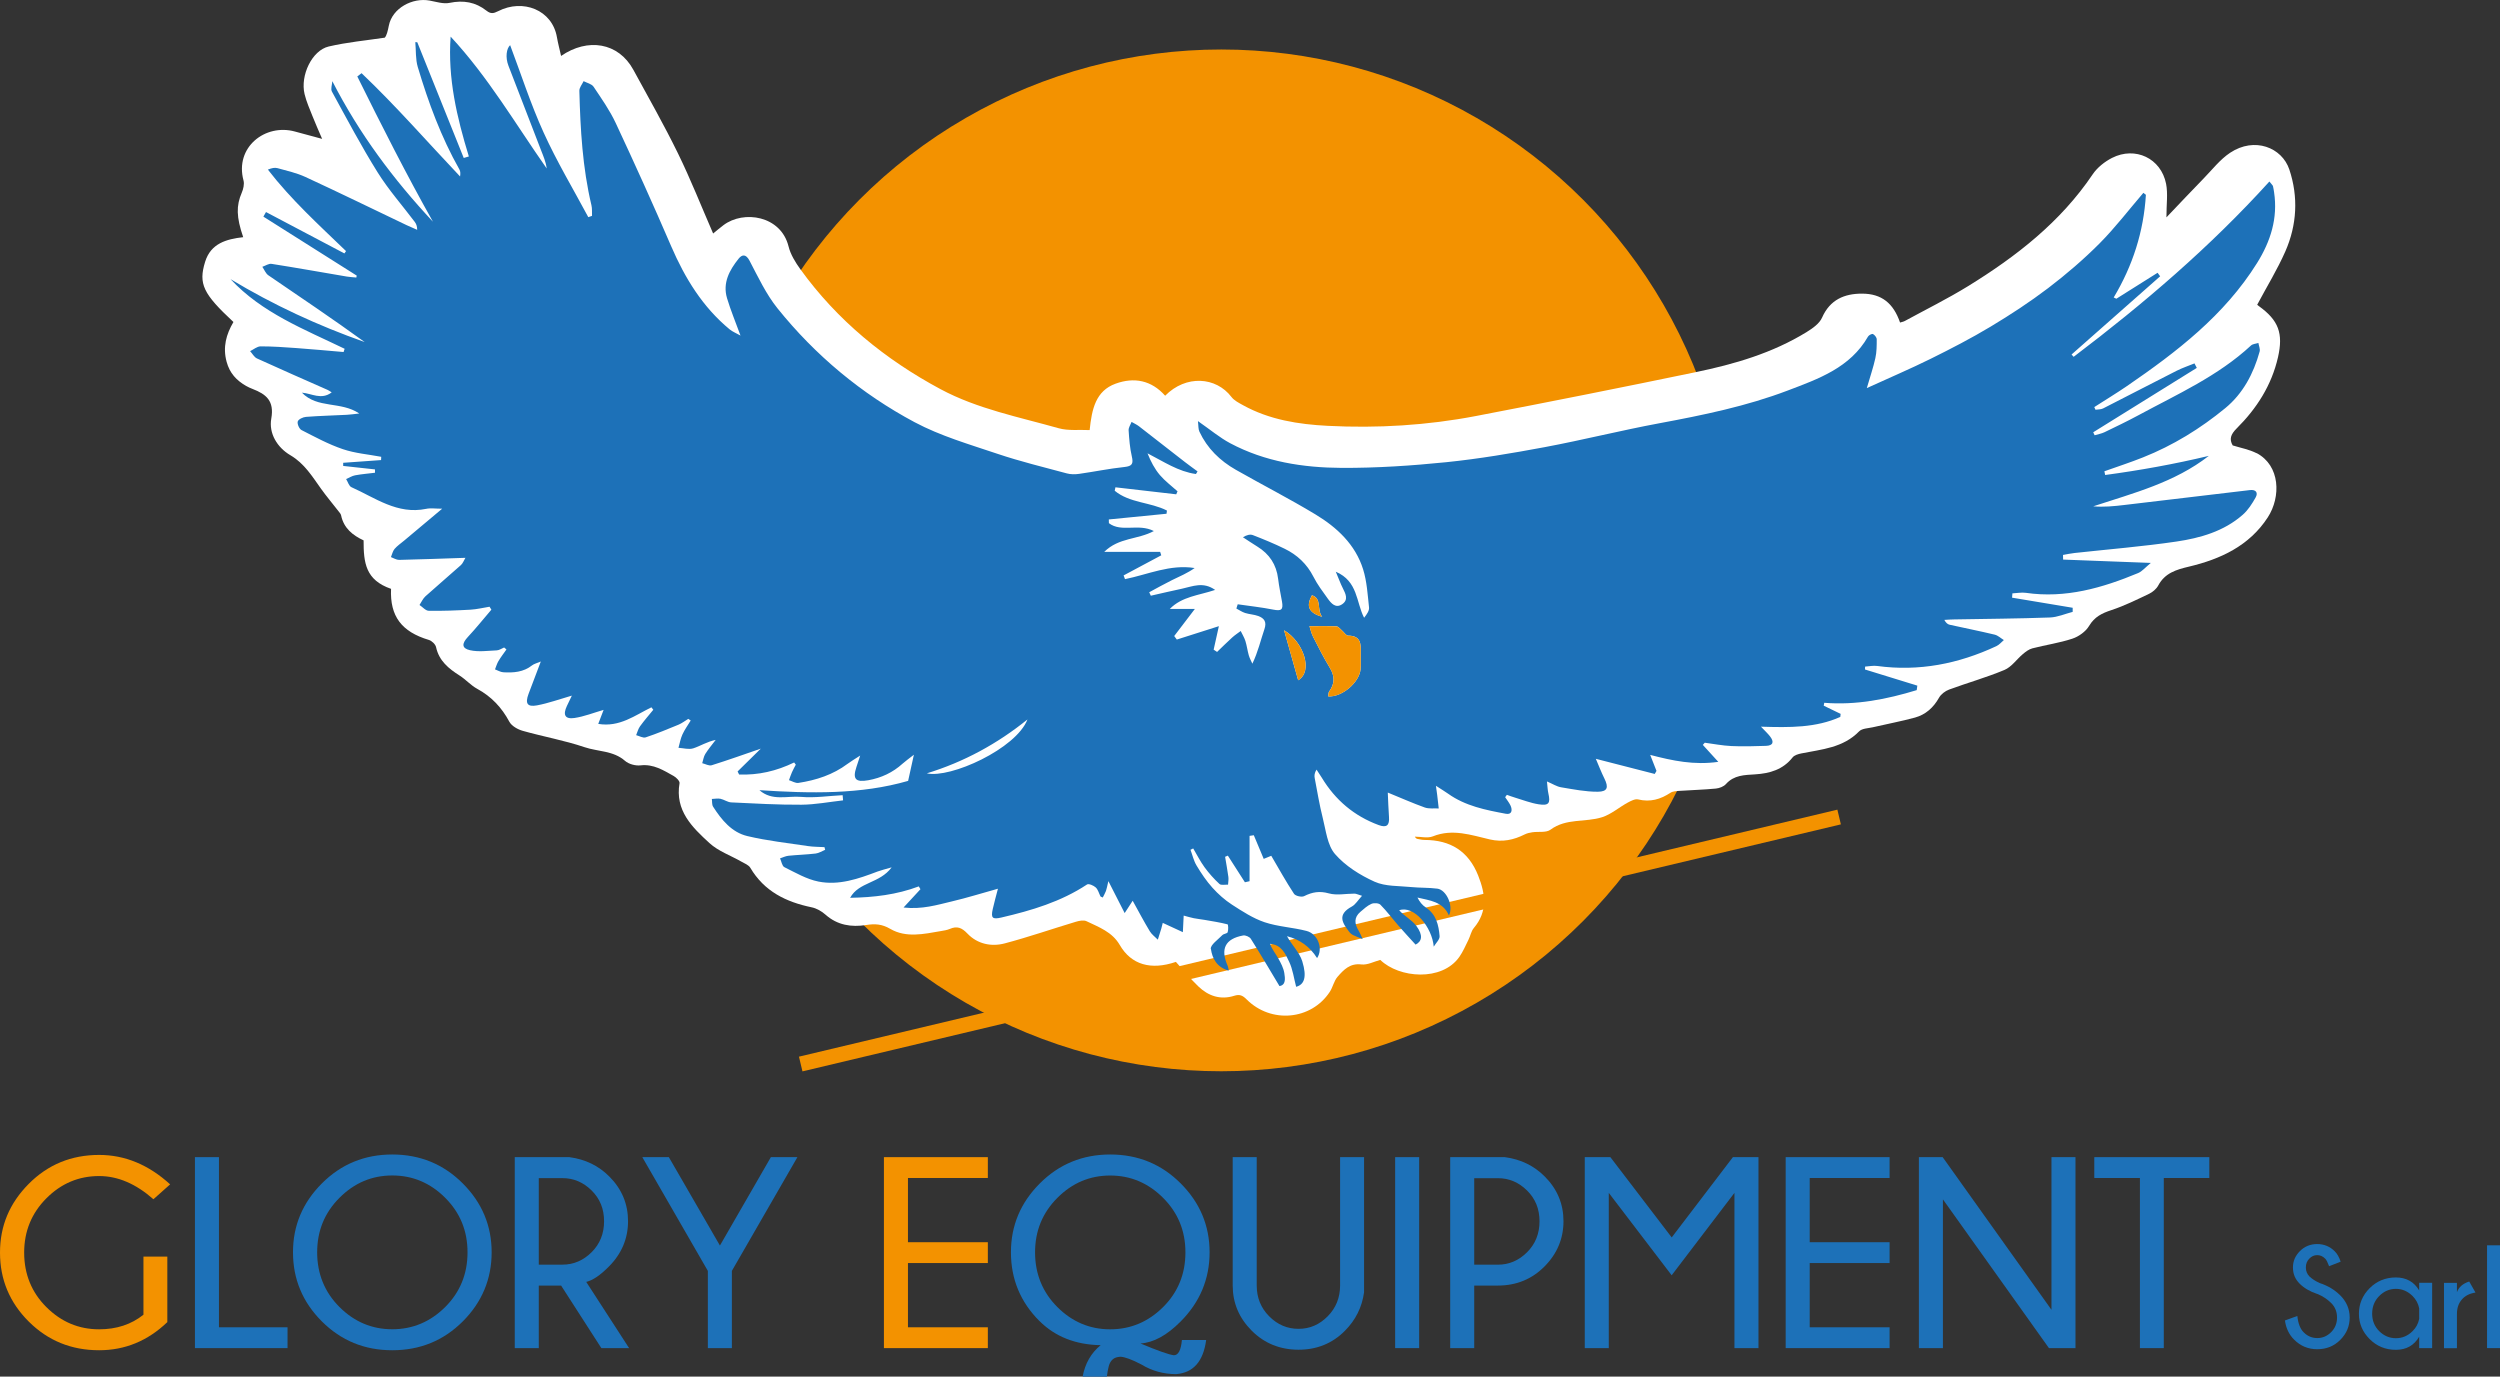 <?xml version="1.0" encoding="UTF-8"?>
<svg id="Calque_2" data-name="Calque 2" xmlns="http://www.w3.org/2000/svg" viewBox="0 0 517.24 284.82">
  <rect x="0" y="0" width="517.24" height="284.82" fill="#333333" stroke="none"/>
  <defs>
    <style>
      .cls-1 {
        fill: #fff;
      }

      .cls-2 {
        fill: #f39200;
      }

      .cls-3 {
        fill: #1d71b8;
      }
    </style>
  </defs>
  <g id="Calque_2-2" data-name="Calque 2">
    <g id="Layer_1" data-name="Layer 1">
      <g>
        <g>
          <circle class="cls-2" cx="252.67" cy="115.94" r="105.7"/>
          <path class="cls-1" d="M466.88,93.74c4.89,2.58,5.08,9.04,2.31,13.31-3.82,5.88-9.77,8.63-16.29,10.18-2.66,.63-4.98,1.32-6.37,3.91-.38,.71-1.14,1.35-1.88,1.71-2.56,1.22-5.12,2.49-7.81,3.38-1.95,.64-3.48,1.38-4.61,3.26-.7,1.18-2.14,2.21-3.47,2.65-2.68,.89-5.53,1.29-8.27,2-.72,.19-1.39,.7-1.97,1.19-1.29,1.08-2.34,2.67-3.81,3.28-3.73,1.56-7.65,2.66-11.45,4.06-.8,.3-1.67,.95-2.08,1.68-1.15,2.05-2.77,3.5-4.97,4.11-2.88,.79-5.83,1.33-8.74,2.01-.97,.22-2.22,.23-2.82,.84-3.31,3.41-7.72,3.72-11.96,4.57-.64,.13-1.44,.36-1.81,.83-1.99,2.53-4.73,3.31-7.73,3.5-2.21,.14-4.38,.14-6.05,2-.47,.53-1.36,.87-2.09,.94-2.47,.24-4.96,.3-7.43,.47-.67,.05-1.46,.06-1.99,.41-2.06,1.36-4.17,1.97-6.65,1.37-.64-.16-1.51,.3-2.18,.66-1.78,.97-3.39,2.4-5.27,3.01-3.47,1.12-7.43,.16-10.7,2.59-.89,.66-2.48,.35-3.74,.53-.54,.08-1.1,.2-1.58,.44-2.29,1.15-4.6,1.65-7.2,1.05-3.88-.9-7.73-2.28-11.82-.64-1.08,.43-2.47,.06-3.72,.06,.18,.33,.36,.43,.54,.47,.49,.09,.99,.21,1.48,.21,5.33,.02,9.08,2.3,11.09,7.39,1.5,3.8,2,7.39-.9,10.82-.56,.66-.72,1.66-1.13,2.47-.59,1.19-1.12,2.43-1.87,3.51-3.62,5.15-12.48,4.4-16.36,.63-1.32,.35-2.67,1.09-3.9,.94-2.38-.3-3.68,1.11-4.94,2.55-.75,.85-.97,2.15-1.61,3.12-3.84,5.85-12.15,6.63-17.22,1.55-.84-.85-1.47-1.08-2.54-.74-2.86,.91-5.37,.05-7.44-1.94-1.63-1.56-3.05-3.32-4.64-5.07-5.14,1.76-9.23,.62-11.62-3.51-1.57-2.7-4.32-3.68-6.88-4.91-.59-.28-1.5-.09-2.2,.12-4.9,1.47-9.75,3.16-14.7,4.47-2.79,.74-5.66,.14-7.72-2.02-1.17-1.23-2.15-1.63-3.66-.97-.58,.25-1.24,.34-1.87,.45-3.52,.61-7.18,1.44-10.44-.46-1.73-1.01-3.17-1.09-5-.8-3.04,.48-5.94,.05-8.4-2.14-.79-.7-1.84-1.31-2.86-1.52-5.31-1.1-9.82-3.3-12.7-8.18-.35-.59-1.2-.9-1.86-1.28-2.21-1.27-4.76-2.15-6.59-3.83-3.56-3.26-7.17-6.72-6.19-12.4,.07-.42-.67-1.17-1.2-1.47-2.13-1.19-4.18-2.52-6.88-2.21-1.04,.12-2.44-.26-3.21-.94-2.43-2.13-5.59-1.88-8.36-2.82-4.17-1.41-8.54-2.18-12.78-3.38-1.04-.29-2.3-1-2.78-1.88-1.58-2.95-3.71-5.22-6.66-6.82-1.31-.71-2.35-1.92-3.62-2.73-2.28-1.45-4.27-3.04-4.89-5.9-.13-.59-.88-1.3-1.48-1.48-5.65-1.69-8.08-4.9-7.83-10.57-5.26-1.82-5.69-5.35-5.68-10.03-2.26-1.05-4.1-2.52-4.65-5.16-.06-.32-.33-.6-.54-.87-1.21-1.56-2.48-3.06-3.63-4.67-1.83-2.56-3.43-5.21-6.33-6.92-2.73-1.6-4.49-4.53-3.95-7.57,.66-3.69-1.06-5.05-3.87-6.14-.46-.18-.92-.38-1.35-.63-1.98-1.14-3.38-2.62-4.02-4.98-.83-3.06-.08-5.7,1.41-8.24-6.27-5.84-7.27-7.87-5.86-12.45,1.17-3.81,4.41-4.71,7.88-5.1-1.44-4.2-1.45-6.53-.3-9.2,.33-.77,.57-1.78,.36-2.55-1.84-6.86,4.5-11.8,10.64-10.11,1.8,.49,3.6,.97,5.63,1.52-.76-1.79-1.41-3.21-1.98-4.67-.6-1.51-1.27-3.02-1.65-4.59-.93-3.87,1.54-9.04,4.98-9.85,3.81-.89,7.74-1.25,11.61-1.83,.39-.41,.64-1.44,.84-2.48,.72-3.66,4.92-5.84,8.41-5.2,1.38,.25,2.86,.75,4.16,.48,2.87-.6,5.38-.16,7.64,1.62,.86,.68,1.43,.6,2.41,.1,5.12-2.63,11.19-.27,12.16,5.38,.22,1.26,.55,2.5,.86,3.88,5.51-3.79,11.86-2.8,14.95,2.86,3.13,5.74,6.37,11.44,9.24,17.31,2.64,5.4,4.85,11.01,7.27,16.57,.71-.58,1.41-1.18,2.14-1.73,4.18-3.15,11.88-1.98,13.46,4.39,.41,1.67,1.41,3.29,2.43,4.71,7.66,10.61,17.56,18.69,29.01,24.83,7.65,4.1,16.19,5.75,24.46,8.09,1.99,.56,4.23,.27,6.4,.38,.45-4.39,1.27-8.11,5.36-9.6,3.84-1.4,7.43-.71,10.26,2.49,4.31-4.37,10.53-3.92,13.71,.25,.57,.75,1.56,1.24,2.42,1.72,5.44,3.01,11.45,3.95,17.5,4.26,10.28,.53,20.55-.09,30.67-2.03,15.17-2.91,30.32-5.93,45.45-9.07,8.04-1.66,15.91-3.95,22.98-8.31,1.23-.76,2.65-1.75,3.19-2.99,1.64-3.71,4.62-4.95,8.24-4.95,4.09,0,6.51,1.99,7.89,5.98,.33-.11,.7-.16,1-.33,4.37-2.38,8.85-4.6,13.09-7.21,9.96-6.14,19.1-13.24,25.76-23.12,.95-1.41,2.48-2.62,4-3.4,4.82-2.45,10.14,.08,11.19,5.35,.4,2.04,.07,4.23,.07,6.95,2.75-2.88,5.18-5.47,7.67-8.02,1.79-1.83,3.41-3.95,5.5-5.34,5.07-3.37,10.74-1.09,12.26,3.46,1.89,5.66,1.58,11.47-.83,16.95-1.65,3.75-3.82,7.27-5.82,11.03-.07-.06,.14,.12,.36,.29,4.07,2.93,5.06,5.63,3.95,10.54-1.32,5.82-4.41,10.64-8.57,14.77-1.23,1.23-1.55,2.22-.81,3.5,1.71,.54,3.43,.83,4.9,1.6h.04Z"/>
          <rect class="cls-2" x="162.67" y="193.02" width="220.84" height="3.13" transform="translate(-37.62 68.48) rotate(-13.38)"/>
          <g>
            <path class="cls-3" d="M250.51,196.34c-.12-.83,1.5-1.95,2.39-2.87,.28-.29,1.01-.31,1.1-.6,.17-.51,.13-1.59-.03-1.63-1.56-.4-3.15-.64-4.74-.92-.75-.13-1.51-.2-2.25-.35-.65-.13-1.29-.33-2.08-.54-.06,1.26-.11,2.21-.17,3.43-1.58-.73-2.82-1.3-4.16-1.92-.16,.63-.22,.9-.3,1.17-.24,.77-.48,1.53-.72,2.3-.56-.57-1.25-1.06-1.65-1.72-1.21-2-2.3-4.07-3.55-6.33-.55,.85-.92,1.4-1.66,2.55-1.17-2.3-2.13-4.17-3.37-6.61-.27,1.11-.34,1.59-.5,2.03-.18,.47-.44,.92-.66,1.36-.34-.16-.44-.17-.47-.22-.32-.63-.5-1.41-.98-1.86-.44-.41-1.46-.84-1.8-.62-5.41,3.58-11.47,5.38-17.69,6.83-1.87,.44-2.25,.15-1.82-1.75,.3-1.35,.68-2.67,1.07-4.2-3.44,.96-6.45,1.9-9.51,2.62-3.08,.73-6.16,1.7-10.02,1.27,1.42-1.54,2.46-2.66,3.5-3.79-.12-.19-.24-.39-.35-.58-4.59,1.73-9.33,2.28-14.2,2.36,1.82-3.32,6.1-2.93,8.59-6.3-1.37,.4-2.16,.58-2.91,.86-3.95,1.5-8,2.93-12.24,2.08-2.46-.49-4.76-1.85-7.05-2.98-.48-.24-.6-1.2-.89-1.82,.58-.19,1.15-.48,1.75-.54,1.87-.19,3.75-.24,5.62-.46,.68-.08,1.31-.51,1.96-.77-.05-.18-.09-.37-.14-.55-1.13-.07-2.28-.05-3.4-.22-4.19-.63-8.43-1.09-12.55-2.07-3.24-.77-5.34-3.35-7.09-6.08-.27-.42-.18-1.06-.26-1.6,.59-.02,1.2-.15,1.77-.04,.76,.16,1.48,.71,2.23,.75,4.84,.23,9.69,.51,14.53,.48,2.88-.02,5.75-.58,8.62-.9-.03-.36-.06-.71-.09-1.07-2.87,.14-5.76,.6-8.6,.35-2.86-.25-5.98,.93-8.62-1.39,10.51,.69,20.96,.92,30.77-1.92,.42-1.9,.73-3.33,1.19-5.41-1.12,.88-1.75,1.32-2.32,1.83-2.04,1.85-4.41,2.96-7.12,3.45-2.6,.47-3.28-.25-2.46-2.7,.2-.59,.39-1.17,.79-2.41-1.22,.8-1.94,1.21-2.59,1.7-3.03,2.27-6.51,3.4-10.19,3.96-.61,.09-1.3-.36-1.95-.57,.2-.55,.38-1.11,.62-1.65,.23-.53,.52-1.03,.79-1.55-.11-.15-.23-.3-.34-.46-3.65,1.78-7.44,2.65-11.39,2.49-.1-.21-.2-.42-.31-.63,1.6-1.57,3.19-3.14,4.8-4.72-3.55,1.22-6.84,2.4-10.17,3.44-.55,.17-1.29-.27-1.95-.43,.21-.65,.29-1.36,.64-1.92,.64-1.02,1.43-1.94,2.15-2.9-1.83,.38-3.17,1.27-4.65,1.75-.91,.29-2.03-.05-3.05-.11,.26-.93,.42-1.91,.82-2.77,.46-1.01,1.13-1.92,1.71-2.88-.17-.11-.34-.22-.5-.34-.67,.4-1.3,.9-2.01,1.2-2.25,.93-4.5,1.86-6.81,2.63-.55,.18-1.31-.29-1.97-.46,.26-.62,.42-1.31,.81-1.84,.85-1.18,1.82-2.28,2.74-3.41-.13-.17-.26-.34-.39-.51-3.41,1.66-6.59,4.17-11,3.43,.45-1.16,.8-2.09,1.11-2.9-2.08,.6-4.02,1.38-6.03,1.68-1.96,.29-2.44-.65-1.56-2.5,.32-.68,.65-1.36,1.02-2.13-2.57,.74-4.86,1.58-7.22,2.02-2.01,.37-2.47-.4-1.75-2.35,.79-2.12,1.6-4.24,2.55-6.73-.83,.36-1.4,.48-1.81,.8-1.78,1.41-3.85,1.56-5.97,1.43-.58-.04-1.13-.39-1.7-.6,.23-.57,.4-1.19,.71-1.71,.5-.84,1.1-1.61,1.66-2.41-.16-.14-.32-.27-.48-.41-.51,.21-1.02,.58-1.54,.6-1.84,.08-3.75,.36-5.51-.03s-1.73-1.38-.45-2.75c1.69-1.81,3.24-3.75,4.86-5.64-.13-.2-.25-.41-.38-.61-1.31,.21-2.6,.53-3.92,.61-2.88,.16-5.77,.28-8.65,.23-.65,0-1.28-.78-1.92-1.2,.4-.61,.71-1.33,1.23-1.8,2.42-2.18,4.91-4.28,7.33-6.45,.41-.36,.61-.96,.94-1.51-4.79,.16-9.26,.33-13.73,.43-.55,0-1.12-.37-1.68-.58,.24-.57,.37-1.24,.75-1.69,.56-.65,1.3-1.15,1.97-1.71,2.5-2.1,5-4.2,7.88-6.61-1.39,0-2.4-.17-3.32,.03-5.95,1.23-10.52-2.28-15.45-4.48-.52-.23-.74-1.11-1.1-1.68,.62-.27,1.21-.66,1.86-.78,1.36-.25,2.74-.36,4.11-.53,0-.23,0-.46,0-.69-2.19-.24-4.39-.48-6.58-.72v-.65c2.61-.19,5.23-.38,7.84-.56,0-.23,.02-.45,.03-.68-2.66-.5-5.41-.72-7.94-1.58-2.96-1-5.75-2.52-8.55-3.95-.48-.24-.93-1.3-.78-1.78,.14-.46,1.08-.9,1.7-.95,2.81-.22,5.64-.28,8.46-.43,.77-.04,1.54-.16,2.57-.27-3.82-2.58-8.65-.96-11.87-4.31,2.04,.16,4.02,1.57,6.16-.06-.39-.24-.6-.41-.84-.51-4.88-2.16-9.77-4.29-14.62-6.51-.58-.27-.95-1-1.42-1.51,.73-.35,1.45-.99,2.18-.99,2.46,0,4.92,.17,7.37,.35,3.27,.24,6.53,.54,9.79,.82,.07-.22,.15-.45,.22-.67-8.35-4.04-17.12-7.42-23.61-14.41,8.83,5.33,18.1,9.61,27.76,13.02-6.58-4.77-13.28-9.27-19.94-13.82-.55-.38-.83-1.16-1.24-1.75,.64-.22,1.32-.7,1.91-.61,5.2,.82,10.39,1.75,15.58,2.63,.65,.11,1.31,.13,1.96,.2l.08-.4c-6.44-4.07-12.87-8.14-19.31-12.2,.18-.32,.36-.63,.54-.95,5.41,2.85,10.81,5.7,16.22,8.56,.11-.16,.23-.32,.34-.48-5.59-5.39-11.35-10.62-16.17-16.86,.8-.33,1.44-.46,2-.3,1.95,.54,3.96,.99,5.78,1.83,7.01,3.24,13.95,6.63,20.92,9.96,.72,.34,1.46,.65,2.19,.97,0-.8-.22-1.26-.51-1.65-2.57-3.41-5.42-6.63-7.67-10.23-3.39-5.43-6.39-11.1-9.46-16.72-.3-.54,.04-1.43,.08-2.16,5.59,10.91,12.67,20.36,20.82,29.08-5.55-9.87-10.64-19.94-15.65-30.05,.29-.23,.59-.45,.88-.68,7.12,6.77,13.59,14.2,20.38,21.37,.09-.56,.09-1.06-.13-1.44-3.79-6.7-6.43-13.88-8.62-21.21-.48-1.62-.35-3.42-.51-5.14,.14,0,.28,.02,.41,.02,3.2,7.98,6.41,15.96,9.61,23.94,.35-.1,.71-.2,1.06-.31-2.47-8.06-4.4-16.19-3.77-24.79,7.76,8.34,13.41,18.06,19.87,27.27-.16-1.36-.69-2.54-1.15-3.73-2.26-5.84-4.51-11.68-6.76-17.52-.68-1.76-.4-3.58,.35-4.26,2.24,5.94,4.24,12.17,6.93,18.09,2.72,6,6.13,11.68,9.24,17.5,.26-.09,.52-.18,.77-.27-.03-.73,.05-1.5-.12-2.2-1.85-7.79-2.29-15.72-2.5-23.67-.02-.66,.57-1.33,.88-2,.7,.37,1.66,.57,2.05,1.14,1.64,2.45,3.37,4.9,4.61,7.56,3.94,8.42,7.77,16.9,11.45,25.44,2.85,6.61,6.51,12.59,12.11,17.22,.59,.48,1.33,.77,2.24,1.28-1.04-2.85-2.04-5.24-2.78-7.71-.96-3.18,.49-5.82,2.38-8.19,.72-.9,1.52-1.02,2.27,.41,1.77,3.37,3.42,6.91,5.78,9.85,7.84,9.75,17.37,17.69,28.37,23.56,5.35,2.85,11.32,4.58,17.11,6.53,4.71,1.59,9.57,2.76,14.37,4.06,.8,.22,1.72,.22,2.55,.1,3.13-.44,6.23-1.09,9.37-1.42,1.64-.17,1.89-.69,1.54-2.2-.41-1.75-.54-3.58-.66-5.38-.04-.57,.39-1.17,.61-1.75,.51,.3,1.06,.54,1.53,.9,3.18,2.46,6.35,4.95,9.53,7.42,.85,.66,1.73,1.28,2.59,1.92-.11,.18-.22,.36-.33,.54-3.66-.5-6.7-2.58-10.02-4.28,.68,1.71,1.48,3.23,2.56,4.5,1.07,1.25,2.42,2.25,3.65,3.36l-.27,.62c-4.19-.48-8.39-.97-12.58-1.45-.05,.24-.1,.47-.15,.71,3.08,2.56,7.38,2.34,10.81,4.1l-.09,.66c-3.98,.39-7.96,.79-11.94,1.18,0,.26,.01,.52,.02,.77,2.6,1.98,6.1-.02,9.3,1.63-3.39,1.81-7.22,1.31-10.26,4.3h11.56l.23,.72c-2.6,1.39-5.19,2.78-7.79,4.16,.1,.26,.19,.51,.29,.77,4.74-.96,9.32-3.11,14.41-2.3-1.47,1.05-3.1,1.73-4.68,2.5-1.6,.79-3.15,1.67-4.72,2.51,.11,.24,.22,.48,.33,.72,2.16-.49,4.32-1,6.48-1.46,2.15-.46,4.34-1.51,6.83,.26-3.42,1.15-6.86,1.35-9.39,3.94h5.19c-1.66,2.18-2.97,3.89-4.27,5.6,.18,.24,.36,.49,.54,.73,2.78-.88,5.56-1.77,8.7-2.77-.43,1.94-.76,3.4-1.08,4.86l.71,.47c1.04-1,2.05-2.01,3.12-2.98,.55-.5,1.18-.91,1.77-1.35,.33,.69,.74,1.35,.97,2.07,.3,.96,.42,1.98,.7,2.96,.17,.6,.49,1.16,.74,1.73,1.18-2.45,1.71-4.85,2.5-7.16,.51-1.49-.04-2.24-1.27-2.7-.87-.32-1.84-.35-2.73-.63-.64-.2-1.21-.61-1.81-.92,.09-.29,.18-.59,.28-.88,2.45,.36,4.91,.62,7.33,1.1,1.7,.34,2.13,.04,1.83-1.67-.28-1.57-.61-3.13-.8-4.7-.35-2.94-1.8-5.13-4.3-6.67-1.01-.62-1.99-1.29-2.98-1.93,.77-.47,1.5-.66,2.06-.44,2.22,.86,4.43,1.77,6.57,2.82,2.59,1.26,4.61,3.15,5.95,5.78,.81,1.6,1.91,3.06,2.96,4.52,.73,1.01,1.66,2.12,3.03,1.15,1.31-.93,.66-2.15,.09-3.3-.49-.96-.85-1.99-1.45-3.4,4.62,1.98,4.19,6.3,5.86,9.53,.6-.76,1.09-1.48,1.02-2.14-.29-2.64-.44-5.36-1.22-7.87-1.61-5.16-5.43-8.7-9.89-11.39-5.38-3.25-10.99-6.11-16.45-9.22-3.27-1.86-5.91-4.42-7.53-7.88-.26-.55-.19-1.25-.31-2.19,2.54,1.76,4.48,3.41,6.68,4.58,7.19,3.83,15.08,5.06,23.07,5.1,7.22,.03,14.47-.45,21.65-1.18,6.81-.7,13.59-1.85,20.33-3.11,7.95-1.49,15.81-3.47,23.77-4.95,9.02-1.68,18.01-3.52,26.59-6.79,6.31-2.4,12.87-4.7,16.55-11.14,.17-.3,.82-.63,1.03-.52,.36,.19,.77,.71,.77,1.09,0,1.3,0,2.62-.28,3.88-.42,1.92-1.07,3.79-1.77,6.21,4.66-2.13,9.01-3.98,13.23-6.07,4.2-2.08,8.38-4.24,12.39-6.65,4.08-2.45,8.1-5.08,11.89-7.96,3.73-2.84,7.32-5.92,10.63-9.24,3.25-3.27,6.07-6.97,9.08-10.48,.17,.14,.35,.27,.52,.41-.46,7.58-2.71,14.65-6.66,21.24l.55,.26c2.84-1.79,5.69-3.58,8.53-5.37,.18,.24,.36,.49,.53,.73-6.11,5.39-12.22,10.79-18.33,16.18,.14,.16,.29,.32,.43,.48,14.46-10.96,28.22-22.71,40.5-36.27,.49,.62,.68,.76,.74,.95,.11,.41,.16,.85,.23,1.27,.81,5.36-.72,10.16-3.52,14.64-6.76,10.83-16.61,18.39-26.92,25.46-2.21,1.51-4.5,2.9-6.76,4.35,.08,.18,.17,.37,.25,.55,.53-.08,1.11-.04,1.57-.27,5.08-2.58,10.13-5.22,15.21-7.79,1.19-.6,2.47-1.03,3.7-1.53,.16,.31,.32,.62,.48,.93-7.14,4.44-14.28,8.88-21.43,13.32,.1,.21,.19,.42,.29,.62,.68-.21,1.4-.33,2.04-.63,2.35-1.13,4.69-2.26,6.98-3.49,8.06-4.36,16.5-8.11,23.34-14.46,.36-.33,1.01-.35,1.52-.52,.1,.6,.41,1.25,.26,1.78-1.26,4.56-3.45,8.7-7.1,11.7-5.14,4.23-10.82,7.73-17.04,10.2-2.63,1.05-5.32,1.92-7.98,2.87,.05,.26,.11,.51,.16,.77,7.19-.97,14.32-2.25,21.45-3.96-7.1,5.53-15.58,7.7-23.92,10.44,2.18,.19,4.28-.02,6.38-.27,8.68-1.02,17.36-2.06,26.04-3.09,1.25-.15,1.74,.54,1.18,1.53-.73,1.3-1.57,2.63-2.68,3.59-3.9,3.42-8.76,4.8-13.7,5.53-7,1.03-14.07,1.6-21.1,2.37-.8,.09-1.58,.26-2.37,.4,0,.32,.01,.64,.02,.96,5.81,.22,11.63,.44,18.15,.69-1.17,.96-1.81,1.76-2.63,2.1-7.43,3.09-15.03,5.28-23.22,4.09-.91-.13-1.86,.07-2.79,.11-.02,.3-.05,.59-.07,.89,4.18,.7,8.36,1.4,12.54,2.09v.85c-1.56,.4-3.12,1.1-4.69,1.16-6.58,.24-13.17,.28-19.75,.4-.71,0-1.41,.06-2.12,.1,.36,.65,.71,.91,1.1,1,3.11,.69,6.23,1.31,9.32,2.05,.68,.16,1.27,.74,1.9,1.12-.51,.43-.96,.99-1.55,1.26-7.84,3.66-16.02,5.28-24.67,4.1-.81-.11-1.66,.08-2.49,.13,0,.2-.01,.4-.02,.6,3.61,1.11,7.22,2.23,10.83,3.34-.04,.31-.08,.62-.13,.93-6.2,1.89-12.51,3.15-19.13,2.62-.04,.2-.08,.4-.11,.6,1.17,.56,2.34,1.13,3.5,1.69-.02,.21-.05,.42-.07,.63-5.02,2.26-10.43,2.21-16.41,2.02,.91,.96,1.43,1.44,1.86,1.99,.88,1.12,.71,1.93-.83,1.98-2.38,.08-4.76,.15-7.14,.04-1.85-.08-3.68-.45-5.52-.69-.13,.15-.27,.3-.4,.45,.96,1.05,1.91,2.1,3.2,3.51-5.03,.71-9.4-.22-14.09-1.44,.56,1.42,.93,2.37,1.3,3.31-.12,.21-.24,.42-.36,.63-3.9-1-7.8-2-12.19-3.13,.62,1.45,1.14,2.8,1.78,4.09,.89,1.81,.66,2.7-1.35,2.72-2.54,.02-5.09-.5-7.62-.92-.87-.14-1.67-.67-2.92-1.21,.13,1.12,.14,1.81,.29,2.46,.47,2.05,.11,2.6-2,2.27-1.68-.26-3.3-.91-4.95-1.4-.55-.16-1.09-.37-1.63-.56-.12,.16-.24,.32-.36,.49,.37,.56,.81,1.1,1.1,1.7,.46,.97,.29,1.96-.95,1.73-4.18-.78-8.38-1.6-11.96-4.16-.68-.48-1.4-.91-2.51-1.63,.13,.98,.2,1.44,.26,1.89,.11,.93,.21,1.87,.32,2.8-.97-.05-2.01,.11-2.89-.2-2.46-.88-4.86-1.95-7.65-3.09,.08,1.7,.13,3.38,.25,5.06s-.44,2.3-2.15,1.66c-5.08-1.88-8.96-5.18-11.75-9.79-.35-.57-.72-1.12-1.09-1.68-.44,.7-.48,1.24-.38,1.76,.53,2.76,.98,5.55,1.67,8.27,.65,2.56,.94,5.6,2.53,7.44,2.13,2.45,5.17,4.36,8.18,5.72,2.24,1.01,5.03,.85,7.58,1.11,1.8,.18,3.62,.1,5.41,.33,1.88,.23,3.41,3.61,2.4,5.54-1.28-2.9-3.98-3.08-6.51-3.7,.43,.87,.99,1.57,1.71,2.04,2.17,1.42,2.68,3.66,2.87,5.94,.06,.69-.78,1.45-1.21,2.18-.34-4.03-4.09-8.61-7.15-7.53,1.05,1.21,2.62,1.99,3.55,3.24,1.45,1.96,1.15,3.21-.16,3.87-1.23-1.36-2.44-2.65-3.6-3.99-1.24-1.42-2.36-2.94-3.68-4.27-.35-.35-1.35-.4-1.87-.17-.84,.37-1.56,1.05-2.27,1.65-1.36,1.16-1.23,2.47-.37,3.88,.33,.55,.56,1.17,.84,1.75-.65-.26-1.31-.49-1.93-.8-.32-.15-.63-.4-.84-.68-1.4-1.84-2.59-3.56,.53-5.25,.76-.41,1.27-1.31,2.11-2.22-.89-.27-1.23-.45-1.56-.45-1.78,0-3.66,.41-5.3-.05-1.92-.54-3.43-.28-5.12,.57-.51,.26-1.79-.03-2.09-.48-1.65-2.5-3.1-5.13-4.71-7.87-.21,.09-.84,.34-1.56,.64-.72-1.72-1.39-3.31-2.05-4.89-.29,.04-.59,.08-.88,.13v9.38c-.32,.07-.64,.15-.96,.22-1.18-1.84-2.35-3.67-3.53-5.51-.19,.08-.38,.16-.57,.24,.23,1.39,.49,2.77,.68,4.17,.07,.52-.04,1.07-.07,1.6-.61-.04-1.43,.17-1.78-.15-1.13-1.04-2.17-2.21-3.08-3.45-.89-1.22-1.58-2.6-2.35-3.9-.19,.09-.38,.19-.56,.28,.41,1.09,.66,2.27,1.25,3.25,.97,1.62,2.04,3.21,3.3,4.61,1.18,1.31,2.55,2.53,4.03,3.49,2.15,1.39,4.36,2.83,6.75,3.64,2.78,.93,5.82,1.06,8.68,1.8,2.36,.61,3.49,3.7,2.18,5.62-1.48-2.37-3.58-3.85-6.22-4.53,.99,1.84,2.6,3.36,3.16,5.2,1.03,3.34,.36,4.83-1.27,5.27-.46-1.74-.69-3.6-1.45-5.19-.77-1.62-1.56-3.52-3.96-3.7,.42,1.14,1.16,2.03,1.72,3.03,.53,.94,1.07,1.96,1.24,3.01,.17,1.08,.37,2.48-1,2.7-2.05-3.42-3.93-6.62-5.92-9.77-.26-.42-1.11-.79-1.6-.7-3.72,.69-4.75,2.79-3.2,6.27,.11,.24,.12,.51,.23,1-2.49-.66-3.43-2.58-3.69-4.46h-.02Zm30.99-57.91c.09-1.07,0-2.16,.03-3.24,.06-1.89,.08-3.68-2.61-3.68-.42,0-.84-.71-1.27-1.07-.37-.31-.75-.83-1.15-.85-1.73-.09-3.47-.04-5.58-.04,.19,.58,.37,1.43,.74,2.17,1.1,2.16,2.19,4.33,3.45,6.4,1.08,1.76,1.08,3.34-.13,4.98-.15,.2-.1,.54-.18,.98,2.87,.19,6.48-2.93,6.7-5.65h0Zm-68.92,10.42c-6.24,5.04-13.15,8.8-20.82,11.15,4.85,1.1,18.47-5.07,20.82-11.15Zm56.01-8.11c3.17-1.87,1.11-7.94-2.92-10.35,1.03,3.65,1.98,7,2.92,10.35Zm2.85-17.59c-1.25,2.24-.74,3.61,2.1,4.47-1.17-1.61,.03-3.72-2.1-4.47Z"/>
            <path class="cls-2" d="M274.8,144.09c2.87,.19,6.48-2.93,6.7-5.65,.09-1.07,0-2.16,.03-3.24,.06-1.89,.08-3.68-2.61-3.68-.42,0-.84-.71-1.27-1.07-.37-.31-.75-.83-1.15-.85-1.73-.09-3.47-.04-5.58-.04,.19,.58,.37,1.43,.74,2.17,1.1,2.16,2.19,4.33,3.45,6.4,1.08,1.76,1.08,3.34-.13,4.98-.15,.2-.1,.54-.18,.98h0Z"/>
            <path class="cls-2" d="M265.67,130.4c1.03,3.65,1.98,7,2.92,10.35,3.17-1.87,1.11-7.94-2.92-10.35Z"/>
            <path class="cls-2" d="M273.54,127.63c-1.17-1.61,.03-3.72-2.1-4.47-1.25,2.24-.74,3.61,2.1,4.47Z"/>
          </g>
        </g>
        <g>
          <path class="cls-2" d="M34.62,273.54c-4.05,3.88-8.75,5.82-14.11,5.82-5.75,0-10.6-1.98-14.57-5.94s-5.94-8.72-5.94-14.26,1.98-10.23,5.94-14.22,8.82-5.99,14.57-5.99c5.34,0,10.24,2.03,14.69,6.09l-3.46,3.08c-3.62-3.2-7.37-4.8-11.23-4.8-4.21,0-7.85,1.53-10.91,4.6s-4.6,6.81-4.6,11.24,1.53,8.23,4.6,11.28c3.07,3.06,6.7,4.59,10.91,4.59,3.61,0,6.66-1.01,9.17-3.02v-12.03h4.94v13.56h0Z"/>
          <path class="cls-3" d="M40.33,278.92v-39.51h4.97v35.2h14.19v4.31h-19.16Z"/>
          <path class="cls-3" d="M95.75,244.85c3.98,3.99,5.97,8.74,5.97,14.25s-1.99,10.31-5.97,14.29c-3.98,3.98-8.85,5.97-14.59,5.97s-10.58-1.99-14.57-5.97c-3.98-3.98-5.97-8.75-5.97-14.29s1.99-10.26,5.97-14.25,8.84-5.99,14.57-5.99,10.61,2,14.59,5.99Zm-14.59-1.65c-4.21,0-7.85,1.54-10.93,4.63-3.08,3.08-4.61,6.84-4.61,11.27s1.54,8.24,4.61,11.31,6.72,4.61,10.93,4.61,7.88-1.54,10.96-4.61c3.08-3.08,4.61-6.85,4.61-11.31s-1.54-8.19-4.61-11.27c-3.07-3.08-6.73-4.63-10.96-4.63Z"/>
          <path class="cls-3" d="M116.11,265.99h-4.64v12.93h-4.97v-39.51h11.31c3.29,.44,6.05,1.78,8.26,4.01,2.58,2.58,3.87,5.67,3.87,9.25s-1.33,6.74-3.98,9.39c-1.76,1.78-3.31,2.83-4.67,3.16l8.87,13.7h-5.74l-8.32-12.93h.01Zm-4.64-22.24v17.9h4.89c2.31,0,4.32-.86,6.04-2.57,1.72-1.71,2.58-3.85,2.58-6.41s-.86-4.67-2.58-6.37-3.73-2.55-6.04-2.55h-4.89Z"/>
          <path class="cls-3" d="M146.45,262.94l-13.56-23.53h5.49l10.57,18.29,10.54-18.29h5.49l-13.56,23.53v15.98h-4.97v-15.98Z"/>
          <path class="cls-2" d="M204.38,239.41v4.31h-16.53v13.29h16.53v4.31h-16.53v13.29h16.53v4.31h-21.5v-39.51h21.5Z"/>
          <path class="cls-3" d="M215.06,273.32c-3.94-3.93-5.9-8.68-5.9-14.22s1.99-10.26,5.97-14.25,8.84-5.99,14.57-5.99,10.61,2,14.59,5.99,5.97,8.74,5.97,14.25-2,10.32-6.01,14.33c-2.82,2.84-5.58,4.35-8.29,4.53,3.53,1.48,5.84,2.3,6.92,2.44,.92-.02,1.46-1.07,1.65-3.16h5.02c-.59,4.43-2.65,6.78-6.21,7.06-2.6,0-4.99-.66-7.17-1.98-1.96-1.03-3.4-1.56-4.34-1.62-.71,.04-1.26,.22-1.63,.56-.38,.34-.65,.81-.81,1.43-.16,.61-.29,1.32-.38,2.13h-5.02c.51-2.73,1.76-4.9,3.73-6.51-5.2-.09-9.42-1.76-12.66-5h0Zm14.63-30.11c-4.21,0-7.85,1.54-10.93,4.63-3.08,3.08-4.61,6.84-4.61,11.27s1.54,8.24,4.61,11.31,6.72,4.61,10.93,4.61,7.88-1.54,10.96-4.61,4.61-6.85,4.61-11.31-1.54-8.19-4.61-11.27c-3.08-3.08-6.73-4.63-10.96-4.63Z"/>
          <path class="cls-3" d="M277.25,239.41h4.97v27.95c-.42,3.09-1.75,5.76-3.98,7.99-2.58,2.6-5.78,3.9-9.58,3.9s-7.07-1.31-9.69-3.94-3.93-5.74-3.93-9.35v-26.55h4.97v26.55c0,2.53,.86,4.65,2.58,6.38s3.74,2.59,6.07,2.59,4.32-.86,6.03-2.59,2.57-3.86,2.57-6.38v-26.55h-.01Z"/>
          <path class="cls-3" d="M293.62,239.41v39.51h-4.97v-39.51h4.97Z"/>
          <path class="cls-3" d="M305.01,265.99v12.93h-4.97v-39.51h11.31c3.29,.44,6.05,1.78,8.26,4.01,2.58,2.58,3.87,5.67,3.87,9.25s-1.31,6.73-3.93,9.36c-2.62,2.64-5.84,3.95-9.67,3.95h-4.87Zm0-22.23v17.9h4.89c2.31,0,4.32-.86,6.04-2.57,1.72-1.71,2.58-3.85,2.58-6.41s-.86-4.67-2.58-6.37c-1.72-1.7-3.73-2.55-6.04-2.55h-4.89Z"/>
          <path class="cls-3" d="M363.82,239.41v39.51h-4.97v-32.12l-12.99,17.05-13.01-17.05v32.12h-4.97v-39.51h5.3l12.69,16.61,12.66-16.61h5.29Z"/>
          <path class="cls-3" d="M390.95,239.41v4.31h-16.53v13.29h16.53v4.31h-16.53v13.29h16.53v4.31h-21.5v-39.51h21.5Z"/>
          <path class="cls-3" d="M401.93,239.41l22.51,31.58v-31.58h4.97v39.51h-5.49l-21.94-30.78v30.78h-4.97v-39.51h4.92Z"/>
          <path class="cls-3" d="M447.68,243.72v35.2h-4.94v-35.2h-9.44v-4.31h23.8v4.31h-9.42Z"/>
          <path class="cls-3" d="M479.47,267.73c-1.53-.5-2.75-1.22-3.68-2.14s-1.39-2.04-1.39-3.36,.48-2.41,1.44-3.38,2.16-1.46,3.58-1.46,2.62,.5,3.62,1.49c.52,.51,.93,1.23,1.23,2.16l-2.39,.93c-.3-.8-.56-1.32-.8-1.55-.48-.49-1.03-.74-1.66-.74s-1.16,.24-1.63,.72c-.48,.48-.72,1.09-.72,1.83s.25,1.35,.74,1.86c.51,.49,1.21,.95,2.1,1.36,1.7,.55,3.11,1.4,4.26,2.54,1.31,1.3,1.97,2.84,1.97,4.61s-.65,3.31-1.94,4.61-2.89,1.94-4.77,1.94-3.49-.67-4.8-2c-1.03-1.02-1.66-2.33-1.89-3.95l2.57-.93c.16,1.55,.6,2.68,1.32,3.39,.79,.79,1.72,1.18,2.81,1.18s2.05-.41,2.86-1.22,1.22-1.82,1.22-3.02-.4-2.2-1.2-3c-.81-.8-1.75-1.42-2.84-1.88h0Z"/>
          <path class="cls-3" d="M503.2,278.92h-2.68v-2.37c-1.05,1.81-2.66,2.72-4.82,2.72s-3.95-.74-5.43-2.22-2.22-3.23-2.22-5.25,.74-3.8,2.22-5.28,3.29-2.22,5.43-2.22,3.76,.9,4.82,2.69v-1.58h2.68v13.51h0Zm-2.68-6.06v-2.16c-.19-.98-.64-1.82-1.34-2.53-1-1-2.15-1.51-3.47-1.51s-2.48,.49-3.46,1.48-1.46,2.2-1.46,3.65,.49,2.65,1.46,3.62,2.13,1.46,3.46,1.46,2.48-.5,3.47-1.49c.71-.71,1.16-1.55,1.34-2.53h0Z"/>
          <path class="cls-3" d="M512.17,267.42c-1.22,.19-2.17,.67-2.84,1.46-.67,.78-1,1.77-1,2.95v7.1h-2.68v-13.51h2.68v1.92c.39-1.05,1.24-1.79,2.54-2.2l1.3,2.29h0Z"/>
          <path class="cls-3" d="M517.24,257.65v21.27h-2.68v-21.27h2.68Z"/>
        </g>
      </g>
    </g>
  </g>
</svg>